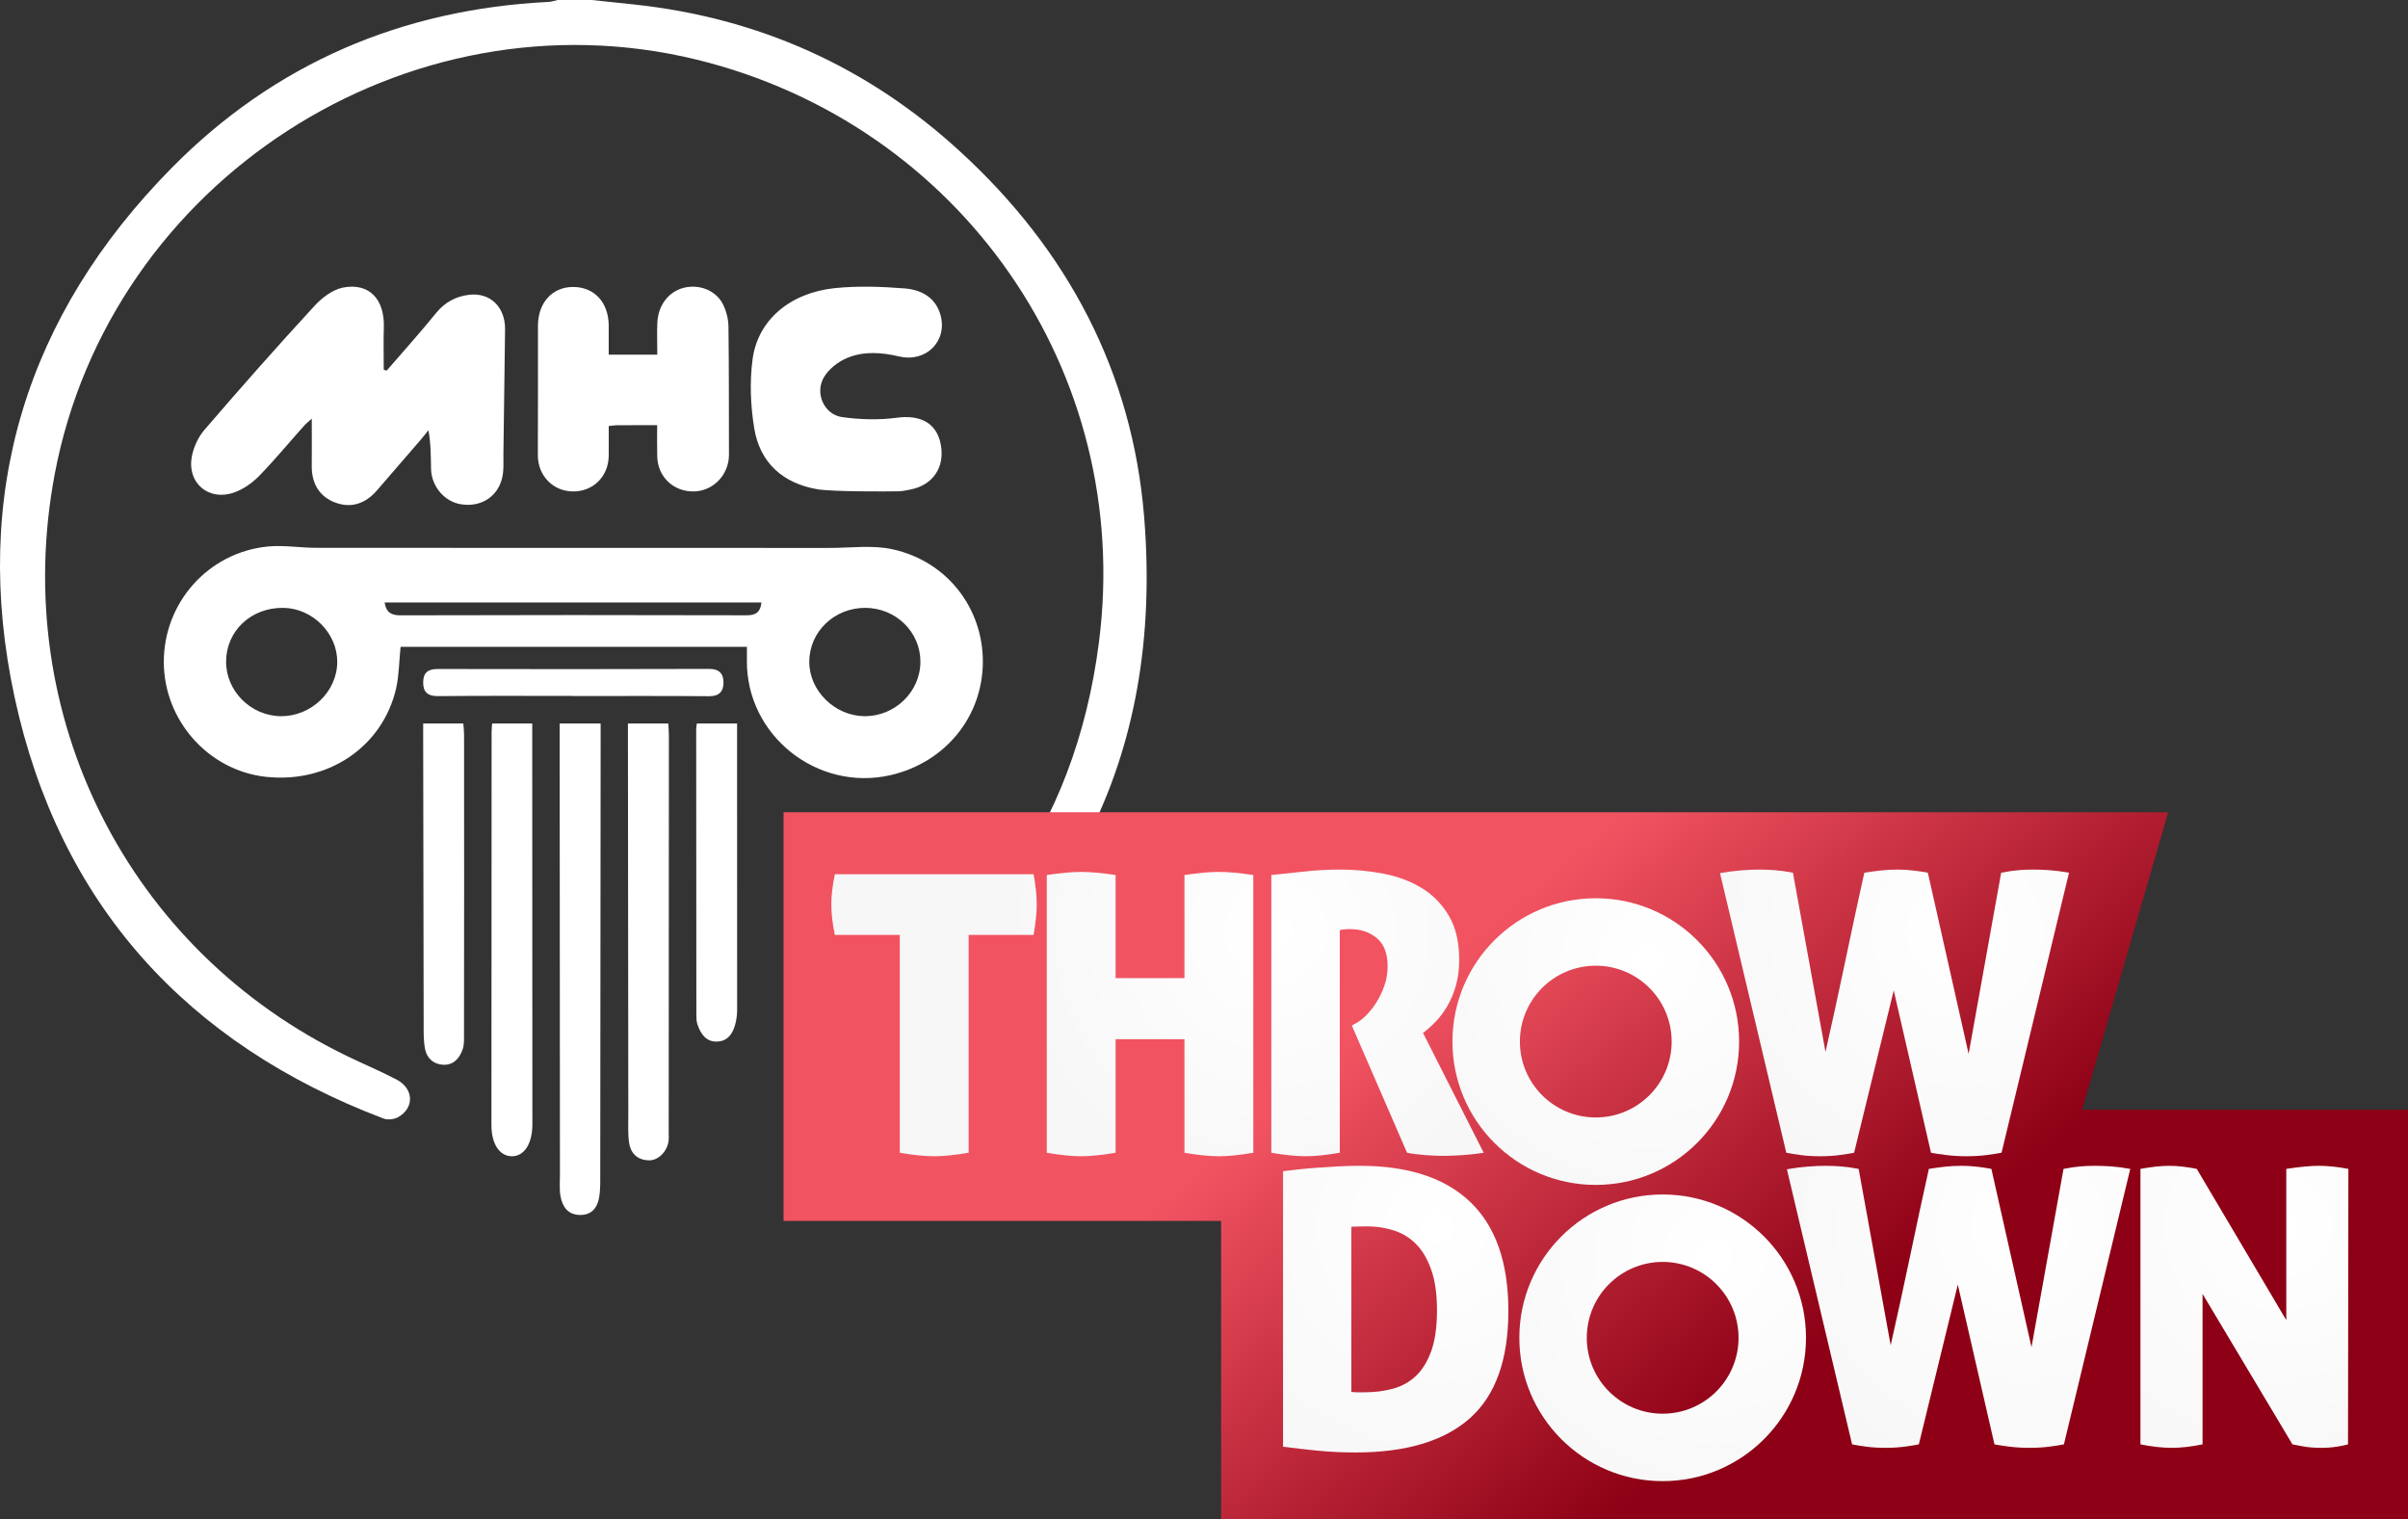 <?xml version="1.0" encoding="UTF-8"?>
<svg width="252px" height="159px" viewBox="0 0 252 159" version="1.1" xmlns="http://www.w3.org/2000/svg" xmlns:xlink="http://www.w3.org/1999/xlink">
    <rect x="0" y="0" width="252" height="159" fill="#333333" stroke="none"/>
    <!-- Generator: sketchtool 64 (101010) - https://sketch.com -->
    <title>01BD44CB-61B1-44E7-95D7-3894F139DF32</title>
    <desc>Created with sketchtool.</desc>
    <defs>
        <linearGradient x1="31.022%" y1="40.526%" x2="71.003%" y2="61.247%" id="linearGradient-1">
            <stop stop-color="#F15361" offset="0%"></stop>
            <stop stop-color="#8D0015" offset="100%"></stop>
        </linearGradient>
        <radialGradient cx="68.104%" cy="21.64%" fx="68.104%" fy="21.64%" r="95.276%" gradientTransform="translate(0.681,0.216),scale(0.439,1),rotate(90),translate(-0.681,-0.216)" id="radialGradient-2">
            <stop stop-color="#FFFFFF" offset="0%"></stop>
            <stop stop-color="#F7F7F7" offset="100%"></stop>
        </radialGradient>
        <radialGradient cx="68.104%" cy="21.64%" fx="68.104%" fy="21.64%" r="95.276%" gradientTransform="translate(0.681,0.216),scale(0.821,1),rotate(90),translate(-0.681,-0.216)" id="radialGradient-3">
            <stop stop-color="#FFFFFF" offset="0%"></stop>
            <stop stop-color="#F7F7F7" offset="100%"></stop>
        </radialGradient>
        <radialGradient cx="68.104%" cy="21.64%" fx="68.104%" fy="21.64%" r="95.276%" id="radialGradient-4">
            <stop stop-color="#FFFFFF" offset="0%"></stop>
            <stop stop-color="#F7F7F7" offset="100%"></stop>
        </radialGradient>
        <radialGradient cx="68.104%" cy="21.64%" fx="68.104%" fy="21.64%" r="95.276%" gradientTransform="translate(0.681,0.216),scale(0.821,1),rotate(90),translate(-0.681,-0.216)" id="radialGradient-5">
            <stop stop-color="#FFFFFF" offset="0%"></stop>
            <stop stop-color="#F7F7F7" offset="100%"></stop>
        </radialGradient>
        <radialGradient cx="68.104%" cy="21.64%" fx="68.104%" fy="21.64%" r="129.215%" gradientTransform="translate(0.681,0.216),scale(1,0.737),rotate(90),translate(-0.681,-0.216)" id="radialGradient-6">
            <stop stop-color="#FFFFFF" offset="0%"></stop>
            <stop stop-color="#F7F7F7" offset="100%"></stop>
        </radialGradient>
        <radialGradient cx="68.104%" cy="21.64%" fx="68.104%" fy="21.64%" r="121.216%" gradientTransform="translate(0.681,0.216),scale(1,0.786),rotate(90),translate(-0.681,-0.216)" id="radialGradient-7">
            <stop stop-color="#FFFFFF" offset="0%"></stop>
            <stop stop-color="#F7F7F7" offset="100%"></stop>
        </radialGradient>
    </defs>
    <g id="Page-1" stroke="none" stroke-width="1" fill="none" fill-rule="evenodd">
        <g id="Home----single-scroll" transform="translate(-113, -3354)">
            <g id="Group-11-Copy" transform="translate(113, 3354)">
                <g id="Group-3-Copy-2" fill="#FFFFFF">
                    <path d="M61.913,0 C63.371,0.158 64.817,0.313 66.279,0.46 C79.369,1.846 90.819,6.976 100.507,15.882 C111.715,26.157 118.506,38.931 119.735,54.088 C121.811,79.447 111.66,98.942 90.129,112.416 C87.795,113.883 90.149,114.269 87.636,115.431 C86.401,115.985 85.362,115.565 84.748,114.429 C84.17,113.369 84.438,112.322 85.628,111.609 C86.894,110.838 83.246,110.848 84.549,110.172 C102.009,101.037 112.514,86.771 115.009,67.184 C118.63,38.896 100.511,13.003 72.911,6.24 C42.626,-1.149 11.511,18.939 5.722,49.642 C0.978,74.842 13.376,99.456 36.387,110.548 C38.103,111.378 39.854,112.107 41.537,112.992 C43.32,113.946 43.368,115.96 41.659,116.913 C41.24,117.143 40.557,117.222 40.127,117.051 C19.506,109.217 6.213,94.598 1.533,72.994 C-3.058,51.744 2.731,32.986 18.001,17.538 C28.768,6.638 42.072,0.963 57.401,0.201 C57.722,0.188 58.04,0.07 58.357,0 L61.913,0 Z" id="Fill-1"></path>
                    <path d="M79.685,63.045 L40.249,63.045 C40.416,64.077 40.918,64.398 41.92,64.394 C53.982,64.357 66.055,64.357 78.132,64.39 C79.143,64.394 79.588,64.023 79.685,63.045 M90.573,63.612 C87.323,63.595 84.692,66.101 84.692,69.266 C84.687,72.29 87.371,74.926 90.472,74.947 C93.666,74.973 96.321,72.383 96.321,69.246 C96.326,66.134 93.758,63.632 90.573,63.612 M29.38,74.947 C32.562,74.982 35.28,72.374 35.293,69.279 C35.31,66.263 32.707,63.656 29.654,63.612 C26.281,63.569 23.674,66.013 23.661,69.238 C23.652,72.316 26.251,74.917 29.38,74.947 M78.167,67.694 L41.92,67.694 C41.767,69.162 41.767,70.624 41.46,72.018 C40.052,78.161 34.323,82.015 27.797,81.291 C21.792,80.616 17.147,75.381 17.143,69.266 C17.143,63.049 21.805,57.81 28.018,57.193 C29.685,57.027 31.413,57.329 33.1,57.329 C51.015,57.34 68.926,57.333 86.832,57.34 C89.027,57.34 91.321,57.02 93.405,57.482 C99.142,58.738 102.905,63.686 102.857,69.335 C102.804,75.034 98.914,79.78 93.229,81.112 C85.52,82.889 78.071,76.95 78.163,69.085 C78.172,68.674 78.167,68.26 78.167,67.694" id="Fill-3"></path>
                    <path d="M40.465,38.784 C42.194,36.781 43.965,34.828 45.627,32.767 C46.559,31.627 47.703,31.012 49.109,30.847 C51.338,30.592 52.896,32.17 52.856,34.511 C52.79,38.811 52.75,43.114 52.684,47.416 C52.67,48.343 52.755,49.307 52.511,50.168 C51.971,52.11 50.189,53.099 48.217,52.767 C46.501,52.491 45.136,50.878 45.109,49.046 C45.083,47.783 45.1,46.504 44.837,45.023 C44.558,45.368 44.299,45.713 44.009,46.043 C42.5,47.8 40.994,49.534 39.48,51.284 C38.25,52.726 36.744,53.2 35.133,52.609 C33.462,52.014 32.592,50.625 32.625,48.716 C32.641,47.148 32.627,45.579 32.627,43.813 C32.275,44.14 32.025,44.323 31.822,44.555 C30.257,46.306 28.749,48.132 27.12,49.806 C26.401,50.542 25.465,51.197 24.506,51.537 C21.854,52.482 19.566,50.553 20.07,47.8 C20.254,46.803 20.739,45.735 21.401,44.975 C25.164,40.599 28.984,36.278 32.884,32.04 C33.679,31.17 34.808,30.302 35.906,30.091 C38.644,29.571 40.257,31.319 40.169,34.252 C40.12,35.726 40.16,37.207 40.16,38.692 C40.257,38.723 40.363,38.751 40.465,38.784" id="Fill-5"></path>
                    <path d="M68.773,44.492 C67.256,44.492 65.906,44.488 64.567,44.499 C64.324,44.499 64.079,44.544 63.703,44.583 C63.703,45.658 63.718,46.692 63.703,47.726 C63.664,49.885 62.058,51.458 59.942,51.428 C57.844,51.402 56.275,49.749 56.286,47.619 C56.297,43.107 56.305,38.593 56.297,34.094 C56.294,31.703 57.783,30.035 59.96,30.031 C62.178,30.027 63.664,31.606 63.703,34.021 C63.71,35.012 63.703,36.019 63.703,37.117 L68.786,37.117 C68.786,36.008 68.747,34.887 68.79,33.791 C68.86,31.97 69.953,30.539 71.522,30.126 C73.119,29.706 74.89,30.356 75.637,31.802 C76.012,32.522 76.225,33.394 76.234,34.189 C76.294,38.651 76.273,43.129 76.286,47.591 C76.29,49.678 74.647,51.393 72.61,51.428 C70.476,51.467 68.833,49.898 68.781,47.776 C68.751,46.748 68.773,45.703 68.773,44.492" id="Fill-7"></path>
                    <path d="M85.529,51.198 C81.977,50.585 79.536,48.482 78.932,44.822 C78.546,42.478 78.444,39.969 78.754,37.627 C79.289,33.502 82.674,30.637 87.377,30.151 C89.769,29.905 92.24,29.993 94.63,30.179 C96.324,30.304 97.887,31.067 98.418,32.94 C99.19,35.678 96.938,37.949 94.127,37.309 C92.289,36.875 90.405,36.726 88.669,37.454 C87.736,37.836 86.782,38.575 86.262,39.416 C85.223,41.075 86.207,43.355 88.095,43.644 C89.976,43.908 91.947,43.969 93.823,43.72 C96.264,43.381 97.998,44.226 98.442,46.458 C98.922,48.862 97.656,50.777 95.246,51.235 C94.843,51.311 94.439,51.406 94.029,51.414 C92.848,51.436 87.146,51.47 85.529,51.198" id="Fill-9"></path>
                    <path d="M58.571,75.714 L62.857,75.714 L62.857,77.337 C62.842,92.372 62.835,107.415 62.817,122.45 C62.813,123.413 62.857,124.385 62.701,125.303 C62.52,126.365 61.929,127.186 60.646,127.141 C59.385,127.104 58.86,126.238 58.66,125.2 C58.527,124.484 58.598,123.717 58.598,122.958 C58.593,107.753 58.576,92.538 58.571,77.341 L58.571,75.714 Z" id="Fill-11"></path>
                    <path d="M65.714,75.714 L69.942,75.714 C69.964,76.16 70,76.568 70,76.985 C69.996,90.821 69.982,104.672 69.982,118.508 C69.982,118.805 70.004,119.097 69.969,119.386 C69.822,120.521 68.878,121.471 67.862,121.427 C66.637,121.379 65.968,120.63 65.826,119.517 C65.701,118.571 65.759,117.589 65.754,116.613 C65.741,103.541 65.728,90.452 65.714,77.389 L65.714,75.714 Z" id="Fill-13"></path>
                    <path d="M51.501,75.714 L55.699,75.714 C55.699,76.265 55.695,76.762 55.699,77.26 C55.703,90.717 55.712,104.185 55.714,117.645 C55.714,119.702 54.859,121.01 53.551,121 C52.281,120.986 51.429,119.712 51.429,117.751 C51.429,104.05 51.437,90.371 51.446,76.666 C51.446,76.394 51.475,76.123 51.501,75.714" id="Fill-15"></path>
                    <path d="M44.286,75.714 L48.486,75.714 C48.517,76.121 48.565,76.492 48.565,76.863 C48.574,87.431 48.574,97.998 48.559,108.564 C48.559,108.981 48.557,109.434 48.416,109.82 C48.08,110.765 47.456,111.479 46.372,111.426 C45.355,111.373 44.672,110.73 44.484,109.787 C44.308,108.887 44.336,107.936 44.336,107 C44.312,97.078 44.303,87.153 44.286,77.232 L44.286,75.714 Z" id="Fill-17"></path>
                    <path d="M72.923,75.714 L77.137,75.714 L77.137,77.414 C77.141,86.853 77.145,96.286 77.141,105.724 C77.141,106.223 77.067,106.761 76.927,107.256 C76.648,108.29 76.06,108.977 75.019,108.999 C73.929,109.024 73.348,108.268 72.997,107.224 C72.888,106.916 72.875,106.566 72.875,106.233 C72.862,96.286 72.857,86.336 72.857,76.36 C72.857,76.174 72.888,76 72.923,75.714" id="Fill-19"></path>
                    <path d="M59.9,72.827 C55.215,72.827 50.524,72.801 45.837,72.848 C44.709,72.861 44.269,72.376 44.286,71.375 C44.304,70.41 44.77,70.004 45.817,70.009 C55.281,70.035 64.742,70.026 74.205,70 C75.267,69.996 75.714,70.492 75.714,71.424 C75.719,72.333 75.289,72.861 74.227,72.857 C69.444,72.818 64.676,72.84 59.9,72.84 L59.9,72.827 Z" id="Fill-21"></path>
                </g>
                <polygon id="Rectangle-2-Copy" fill="url(#linearGradient-1)" points="82 85 226.908 85 217.889 116.136 252 116.136 252 159 127.791 159 127.791 127.769 82 127.769"></polygon>
                <g id="Group-6-Copy" transform="translate(87, 91)">
                    <path d="M7.164,6.839 L0.366,6.839 C0.122,5.672 0,4.6 0,3.623 C0,2.727 0.122,1.683 0.366,0.488 L21.167,0.488 C21.275,1.085 21.357,1.642 21.411,2.157 C21.465,2.673 21.493,3.161 21.493,3.623 C21.493,4.518 21.384,5.59 21.167,6.839 L14.369,6.839 L14.369,29.634 C12.931,29.878 11.737,30 10.787,30 C9.783,30 8.575,29.878 7.164,29.634 L7.164,6.839 Z M40.578,30 C39.574,30 38.366,29.878 36.955,29.634 L36.955,17.748 L29.75,17.748 L29.75,29.634 C28.312,29.878 27.118,30 26.168,30 C25.164,30 23.957,29.878 22.545,29.634 L22.545,0.57 C23.278,0.461 23.943,0.38 24.54,0.326 C25.137,0.271 25.666,0.244 26.128,0.244 C26.616,0.244 27.166,0.271 27.776,0.326 C28.387,0.38 29.045,0.461 29.75,0.57 L29.75,11.357 L36.955,11.357 L36.955,0.57 C37.688,0.461 38.346,0.38 38.929,0.326 C39.513,0.271 40.049,0.244 40.537,0.244 C41.026,0.244 41.575,0.271 42.186,0.326 C42.796,0.38 43.455,0.461 44.16,0.57 L44.16,29.634 C42.722,29.878 41.528,30 40.578,30 Z M46.045,0.57 C47.374,0.434 48.602,0.305 49.729,0.183 C50.855,0.061 52.042,0 53.29,0 C54.783,0 56.275,0.142 57.768,0.427 C59.261,0.712 60.59,1.208 61.757,1.913 C62.924,2.619 63.874,3.582 64.607,4.803 C65.339,6.024 65.706,7.571 65.706,9.444 C65.706,10.448 65.59,11.35 65.36,12.151 C65.129,12.951 64.83,13.663 64.464,14.288 C64.098,14.912 63.691,15.455 63.243,15.916 C62.795,16.377 62.354,16.771 61.92,17.096 L68.27,29.634 C67.619,29.742 66.906,29.824 66.133,29.878 C65.36,29.932 64.661,29.959 64.037,29.959 C63.494,29.959 62.863,29.932 62.144,29.878 C61.425,29.824 60.794,29.742 60.251,29.634 L54.471,16.323 L54.837,16.119 C55.163,15.957 55.522,15.685 55.916,15.305 C56.309,14.925 56.676,14.471 57.015,13.942 C57.354,13.412 57.639,12.822 57.87,12.171 C58.1,11.52 58.216,10.841 58.216,10.136 C58.216,8.779 57.836,7.788 57.076,7.164 C56.316,6.54 55.38,6.228 54.267,6.228 C53.996,6.228 53.765,6.242 53.575,6.269 C53.385,6.296 53.263,6.323 53.209,6.35 L53.209,29.634 C51.771,29.878 50.59,30 49.668,30 C48.663,30 47.456,29.878 46.045,29.634 L46.045,0.57 Z" id="THR-Copy-3" fill="url(#radialGradient-2)"></path>
                    <path d="M122.425,0.328 C123.137,0.192 123.739,0.103 124.231,0.062 C124.724,0.021 125.23,0 125.75,0 C126.297,0 126.871,0.021 127.473,0.062 C128.075,0.103 128.759,0.192 129.525,0.328 L122.466,29.631 C122.056,29.713 121.529,29.795 120.886,29.877 C120.243,29.959 119.539,30 118.773,30 C118.007,30 117.261,29.952 116.536,29.856 C115.811,29.761 115.326,29.685 115.079,29.631 L111.181,12.64 L107.036,29.631 C106.789,29.685 106.331,29.761 105.661,29.856 C104.99,29.952 104.272,30 103.506,30 C102.74,30 102.056,29.959 101.454,29.877 C100.852,29.795 100.346,29.713 99.936,29.631 L93,0.369 C93.766,0.233 94.505,0.137 95.216,0.082 C95.928,0.027 96.557,0 97.104,0 C97.624,0 98.164,0.021 98.725,0.062 C99.286,0.103 99.922,0.192 100.633,0.328 L104.04,19.083 C104.724,16.074 105.408,12.934 106.092,9.665 C106.776,6.395 107.446,3.283 108.103,0.328 C108.595,0.246 109.142,0.171 109.744,0.103 C110.346,0.034 110.962,0 111.591,0 C112.138,0 112.699,0.034 113.274,0.103 C113.848,0.171 114.341,0.246 114.751,0.328 L119.019,19.289 L122.425,0.328 Z" id="W-Copy-3" fill="url(#radialGradient-3)"></path>
                    <path d="M80,33 C71.716,33 65,26.284 65,18 C65,9.716 71.716,3 80,3 C88.284,3 95,9.716 95,18 C95,26.284 88.284,33 80,33 Z M80,25.941 C84.386,25.941 87.941,22.386 87.941,18 C87.941,13.614 84.386,10.059 80,10.059 C75.614,10.059 72.059,13.614 72.059,18 C72.059,22.386 75.614,25.941 80,25.941 Z" id="Oval-Copy-7" fill="url(#radialGradient-4)" fill-rule="nonzero"></path>
                    <path d="M128.95,31.323 C129.65,31.188 130.242,31.101 130.727,31.061 C131.211,31.02 131.709,31 132.221,31 C132.759,31 133.324,31.02 133.917,31.061 C134.509,31.101 135.182,31.188 135.935,31.323 L128.991,60.152 C128.587,60.233 128.069,60.314 127.436,60.394 C126.803,60.475 126.11,60.515 125.357,60.515 C124.603,60.515 123.869,60.468 123.156,60.374 C122.443,60.28 121.965,60.206 121.723,60.152 L117.887,43.436 L113.809,60.152 C113.567,60.206 113.116,60.28 112.456,60.374 C111.797,60.468 111.09,60.515 110.336,60.515 C109.583,60.515 108.91,60.475 108.318,60.394 C107.725,60.314 107.227,60.233 106.824,60.152 L100,31.363 C100.754,31.229 101.48,31.135 102.18,31.081 C102.88,31.027 103.499,31 104.038,31 C104.549,31 105.081,31.02 105.633,31.061 C106.184,31.101 106.81,31.188 107.51,31.323 L110.861,49.775 C111.534,46.814 112.207,43.725 112.88,40.509 C113.553,37.292 114.213,34.23 114.859,31.323 C115.343,31.242 115.882,31.168 116.474,31.101 C117.066,31.034 117.672,31 118.291,31 C118.829,31 119.381,31.034 119.946,31.101 C120.511,31.168 120.996,31.242 121.4,31.323 L125.599,49.977 L128.95,31.323 Z" id="Path-Copy-5" fill="url(#radialGradient-5)"></path>
                    <path d="M87,64 C78.716,64 72,57.284 72,49 C72,40.716 78.716,34 87,34 C95.284,34 102,40.716 102,49 C102,57.284 95.284,64 87,64 Z M87,56.941 C91.386,56.941 94.941,53.386 94.941,49 C94.941,44.614 91.386,41.059 87,41.059 C82.614,41.059 79.059,44.614 79.059,49 C79.059,53.386 82.614,56.941 87,56.941 Z" id="Oval-Copy-8" fill="url(#radialGradient-4)" fill-rule="nonzero"></path>
                    <path d="M137,31.323 C137.592,31.215 138.131,31.135 138.615,31.081 C139.1,31.027 139.571,31 140.028,31 C140.513,31 141.017,31.034 141.542,31.101 C142.067,31.168 142.518,31.242 142.895,31.323 L152.262,47.151 L152.262,31.323 C152.962,31.215 153.595,31.135 154.16,31.081 C154.725,31.027 155.237,31 155.694,31 C156.152,31 156.637,31.027 157.148,31.081 C157.659,31.135 158.198,31.215 158.763,31.323 L158.723,60.152 C158.454,60.233 158.063,60.314 157.552,60.394 C157.04,60.475 156.489,60.515 155.896,60.515 C155.223,60.515 154.618,60.468 154.079,60.374 C153.541,60.28 153.151,60.206 152.908,60.152 L143.501,44.405 L143.501,60.152 C142.316,60.394 141.24,60.515 140.271,60.515 C139.301,60.515 138.211,60.394 137,60.152 L137,31.323 Z" id="Path-Copy-6" fill="url(#radialGradient-6)"></path>
                    <path d="M55.307,31 C60.394,31 64.257,32.272 66.895,34.816 C69.533,37.359 70.852,41.148 70.852,46.182 C70.852,51.296 69.506,55.044 66.814,57.427 C64.122,59.809 60.138,61 54.862,61 C53.517,61 52.218,60.939 50.966,60.818 C49.714,60.697 48.483,60.556 47.272,60.394 L47.272,31.565 C47.675,31.511 48.187,31.451 48.806,31.384 C49.425,31.316 50.098,31.256 50.825,31.202 C51.552,31.148 52.299,31.101 53.066,31.061 C53.833,31.02 54.58,31 55.307,31 Z M56.074,37.339 C55.535,37.339 55.145,37.346 54.903,37.359 C54.661,37.373 54.499,37.38 54.418,37.38 L54.418,54.661 C54.607,54.688 54.822,54.701 55.064,54.701 L55.832,54.701 C56.881,54.701 57.871,54.573 58.799,54.318 C59.728,54.062 60.529,53.611 61.202,52.965 C61.875,52.319 62.406,51.444 62.797,50.341 C63.187,49.237 63.382,47.824 63.382,46.101 C63.382,44.405 63.18,42.992 62.776,41.861 C62.373,40.731 61.841,39.836 61.181,39.176 C60.522,38.517 59.748,38.046 58.86,37.763 C57.972,37.48 57.043,37.339 56.074,37.339 Z" id="Combined-Shape-Copy-3" fill="url(#radialGradient-7)"></path>
                </g>
            </g>
        </g>
    </g>
</svg>